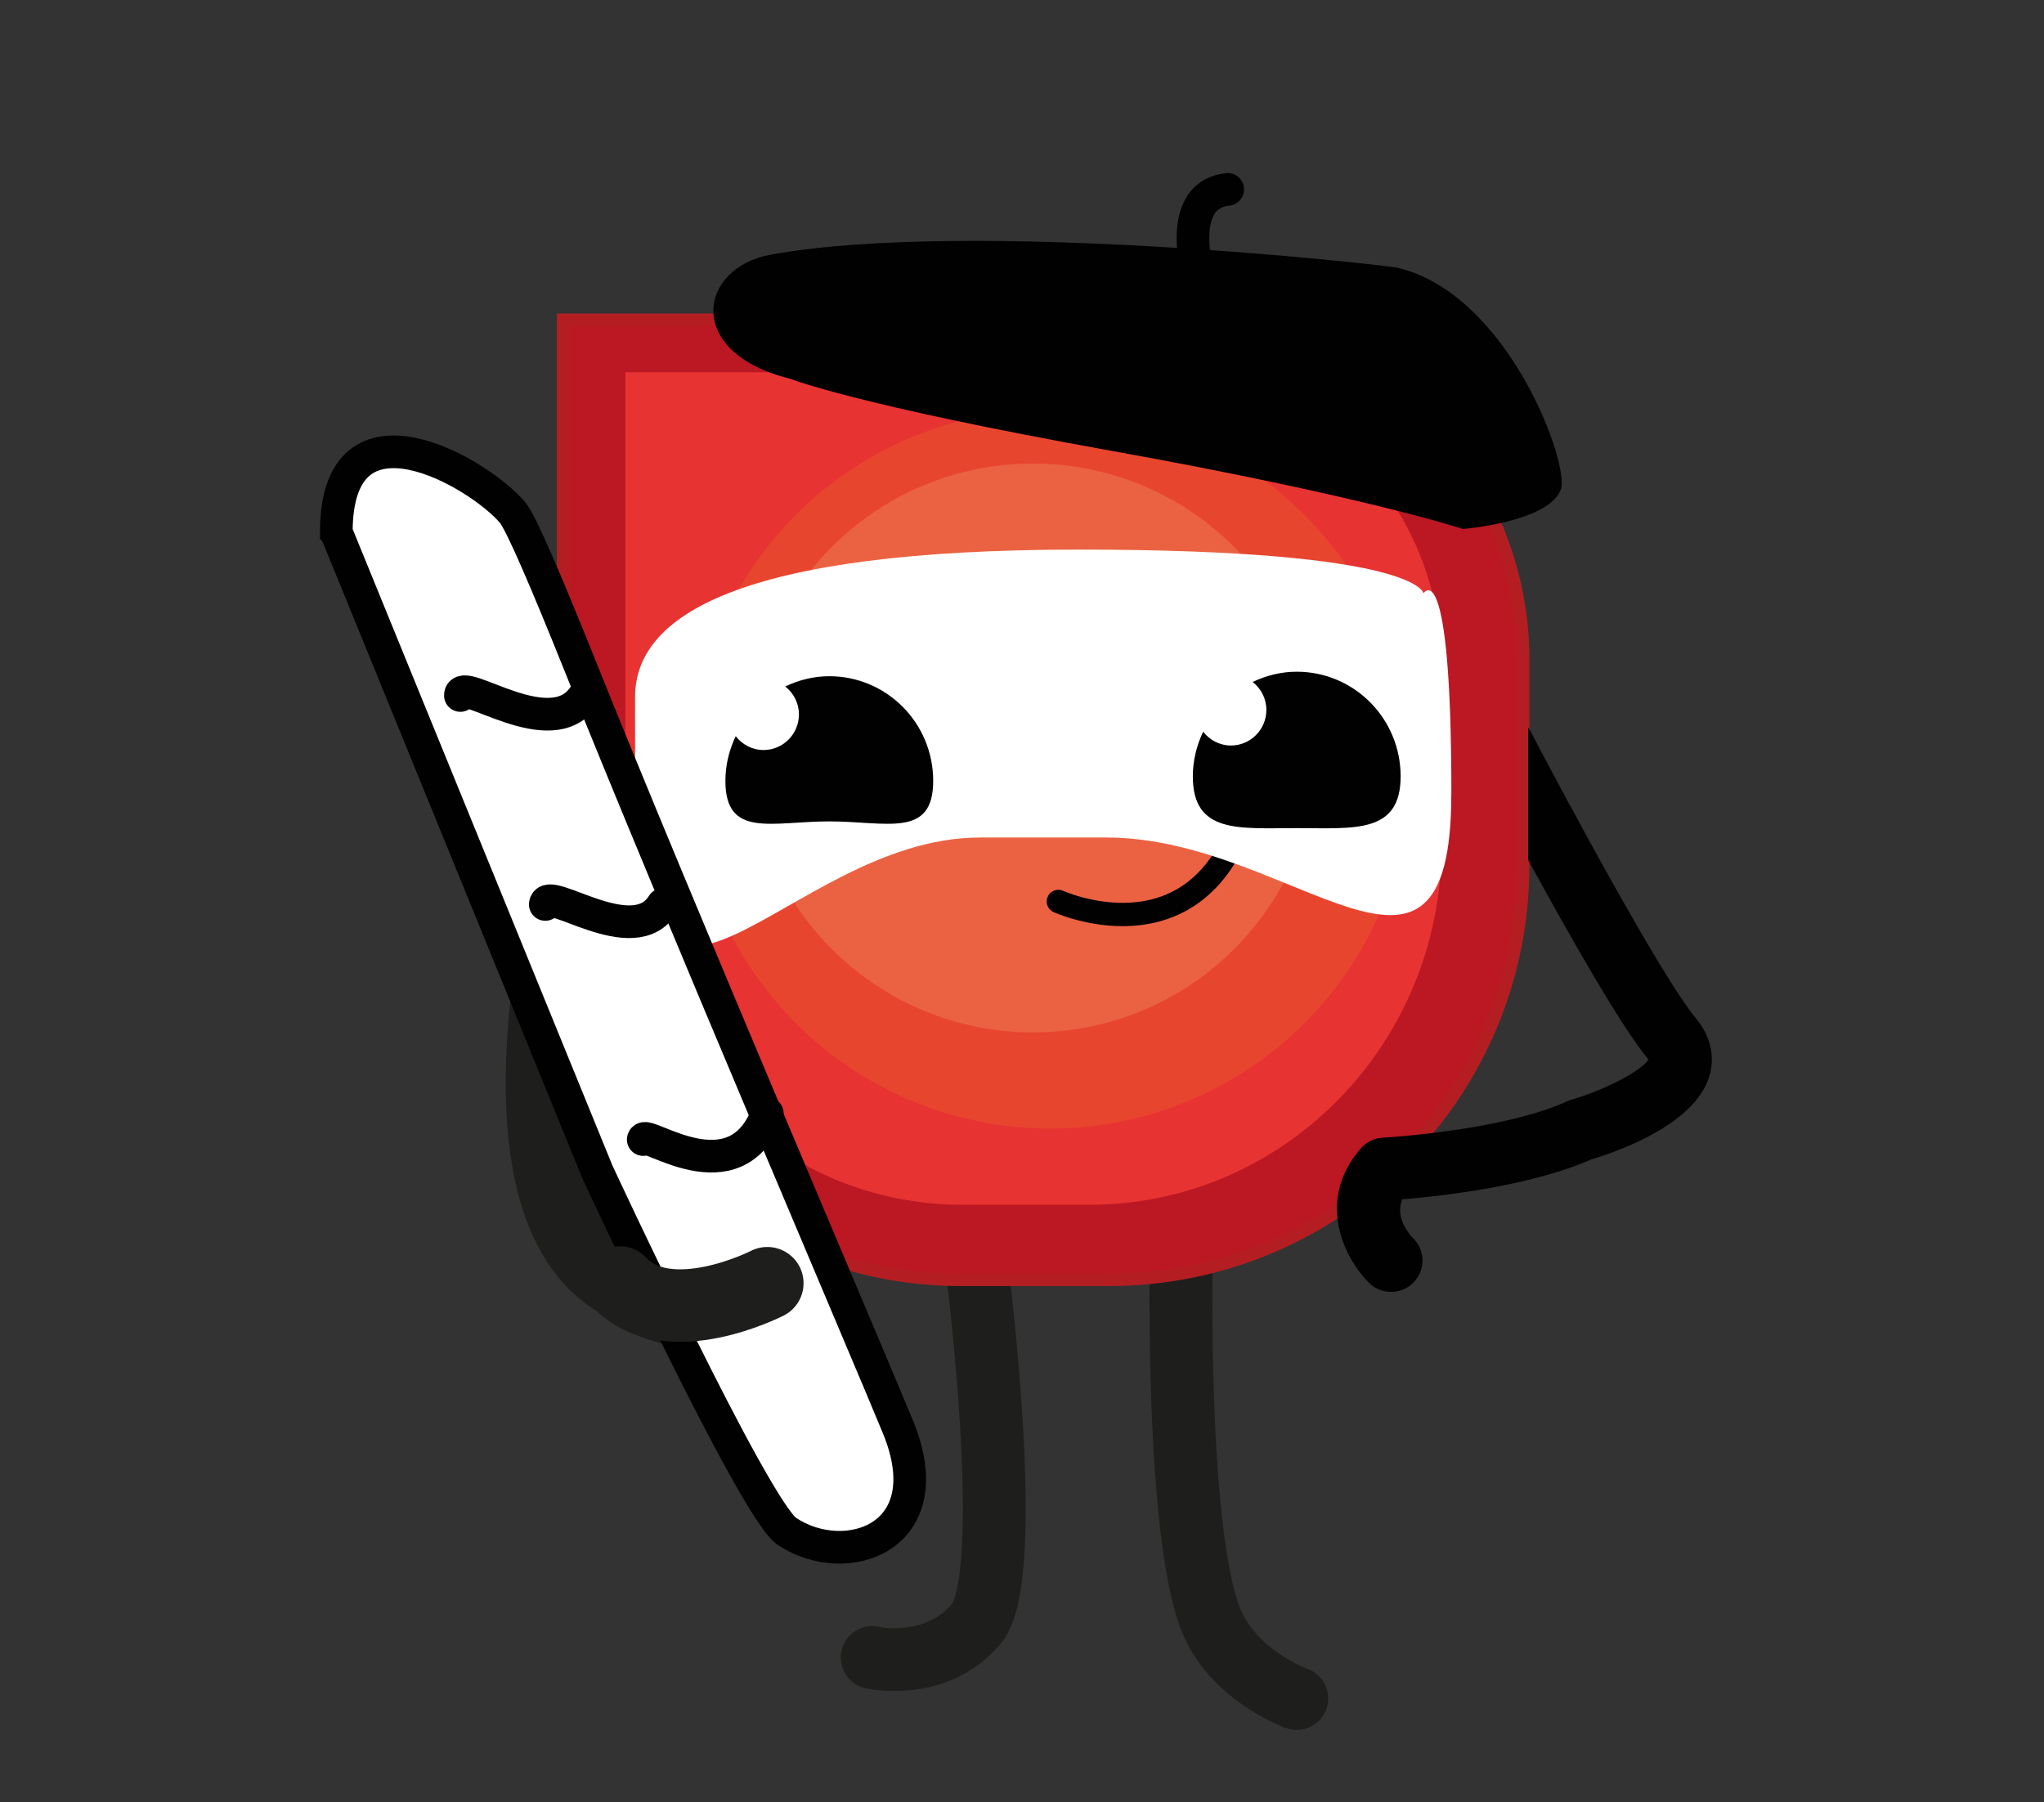 <svg xmlns="http://www.w3.org/2000/svg" id="Calque_1" viewBox="0 0 313 276"><rect x="0" y="0" width="313" height="276" fill="#333333" stroke="none"/><defs><style>.cls-1{fill:#010101;}.cls-2{fill:#000100;}.cls-3{fill:#eb6242;}.cls-4,.cls-5{fill:#fff;}.cls-6{fill:#e73332;}.cls-7{fill:#e8452f;}.cls-8{stroke-width:9.62px;}.cls-8,.cls-9{stroke:#1e1e1c;stroke-linejoin:round;}.cls-8,.cls-9,.cls-10,.cls-5,.cls-11{stroke-linecap:round;}.cls-8,.cls-9,.cls-10,.cls-11{fill:none;}.cls-9{stroke-width:11.1px;}.cls-10{stroke-width:3.57px;}.cls-10,.cls-12,.cls-5,.cls-11{stroke-miterlimit:10;}.cls-10,.cls-5,.cls-11{stroke:#000100;}.cls-12{fill:#bb1824;stroke:#b41e22;stroke-width:1.92px;}.cls-5,.cls-11{stroke-width:5px;}</style></defs><path class="cls-8" d="m149.47,192.99s6.26,48.39,0,55.72c-6.26,7.33-15.91,5.11-15.91,5.11"></path><path class="cls-8" d="m180.88,192.99s-.8,40.38,4.33,54.49c3.29,9.06,13.37,12.61,13.37,12.61"></path><path class="cls-9" d="m87.7,131.49s-14.42,52.89,7.21,64.91c0,0,2.45,3.35,12.02,4.81"></path><path class="cls-12" d="m86.24,48.97h94.96c28.74,0,52.04,23.3,52.04,52.04v31.52c0,35.04-28.4,63.44-63.44,63.44h-22.85c-33.53,0-60.71-27.18-60.71-60.71V48.97Z"></path><path class="cls-6" d="m95.75,57h80.75c24.44,0,44.25,20.21,44.25,45.13v27.34c0,30.39-24.15,55.02-53.94,55.02h-19.43c-28.51,0-51.62-23.57-51.62-52.65V57Z"></path><circle class="cls-7" cx="160.81" cy="117.76" r="55.06"></circle><circle class="cls-3" cx="158.18" cy="114.54" r="43.55"></circle><path class="cls-10" d="m162.07,138.04s20.7,9.46,28.28-12.77"></path><path class="cls-4" d="m222.24,121.58c0,37.42-24.27,6.67-52.78,6.67h-19.43c-29.79,0-52.78,42.31-52.78-7.85v-13.67c0-12.46,15.91-22.57,67.94-22.57,52.03,0,52.79,6.69,52.79,6.69,0,0,4.27-6.69,4.27,30.73Z"></path><path class="cls-1" d="m127,103.55c-2.43,0-4.7.59-6.76,1.57,1.27,1,2.1,2.53,2.1,4.28,0,3.01-2.43,5.45-5.42,5.45-1.74,0-3.27-.84-4.26-2.12-.98,2.08-1.58,4.38-1.58,6.84,0,8.85,7.12,6.21,15.91,6.21,8.79,0,15.91,2.64,15.91-6.21s-7.12-16.02-15.91-16.02Z"></path><path class="cls-1" d="m198.58,102.86c-2.43,0-4.7.59-6.76,1.57,1.27,1,2.1,2.53,2.1,4.28,0,3.01-2.43,5.45-5.42,5.45-1.74,0-3.27-.84-4.26-2.12-.98,2.08-1.58,4.38-1.58,6.84,0,8.85,7.12,7.93,15.91,7.93,8.79,0,15.91.92,15.91-7.93,0-8.85-7.12-16.02-15.91-16.02Z"></path><path class="cls-2" d="m121,58s10,4,49,11,54,12,54,12c0,0,13-1,15-6,1.49-3.71-8-30-25-34-1.89-.44-65.44-7.56-96-2-11,2-13.36,14.95,3,19Z"></path><path class="cls-11" d="m184.15,44.71s-5.15-14.71,3.85-15.71"></path><path class="cls-5" d="m51.5,81.5l40,98s24.01,51.67,29,55c9,6,24,1,17-16-5.19-12.6-33.71-79.25-48.6-116.37-5.2-12.96-9.1-22.08-10.4-23.63-5-6-27-19-27,3Z"></path><path class="cls-9" d="m117.5,196.5s-15.18,7.78-22.59-.11"></path><path class="cls-5" d="m89.5,106.5c-5.02,7.8-19.01-3.13-19,0"></path><path class="cls-5" d="m101.5,138.5c-4.47,7.25-17.76-3.02-18,0"></path><path class="cls-5" d="m117.5,170.5c-5,13-18.82,2.33-19,4"></path><path class="cls-2" d="m259.69,155.92c-5.21-6.23-20.12-33.98-25.43-44.14-.08-.14-.17-.27-.26-.4v20.29c6.2,11.35,14.27,25.58,18.31,30.42.05.06.09.11.12.16-1.02,1.69-6.62,4.64-11.77,6.14-.22.06-.44.15-.65.24-10.03,4.56-28.08,5.57-28.26,5.58-1.31.07-2.54.67-3.4,1.67-7.04,8.21-2.26,17.02,1.25,20.53.94.94,2.18,1.42,3.42,1.42s2.46-.47,3.39-1.4c1.88-1.88,1.89-4.91.02-6.78-.76-.79-2.81-3.27-1.71-6,5.63-.46,19.58-1.96,28.95-6.11,4.08-1.22,15.82-5.32,18.07-12.7.93-3.04.2-6.21-2.05-8.9Z"></path></svg>